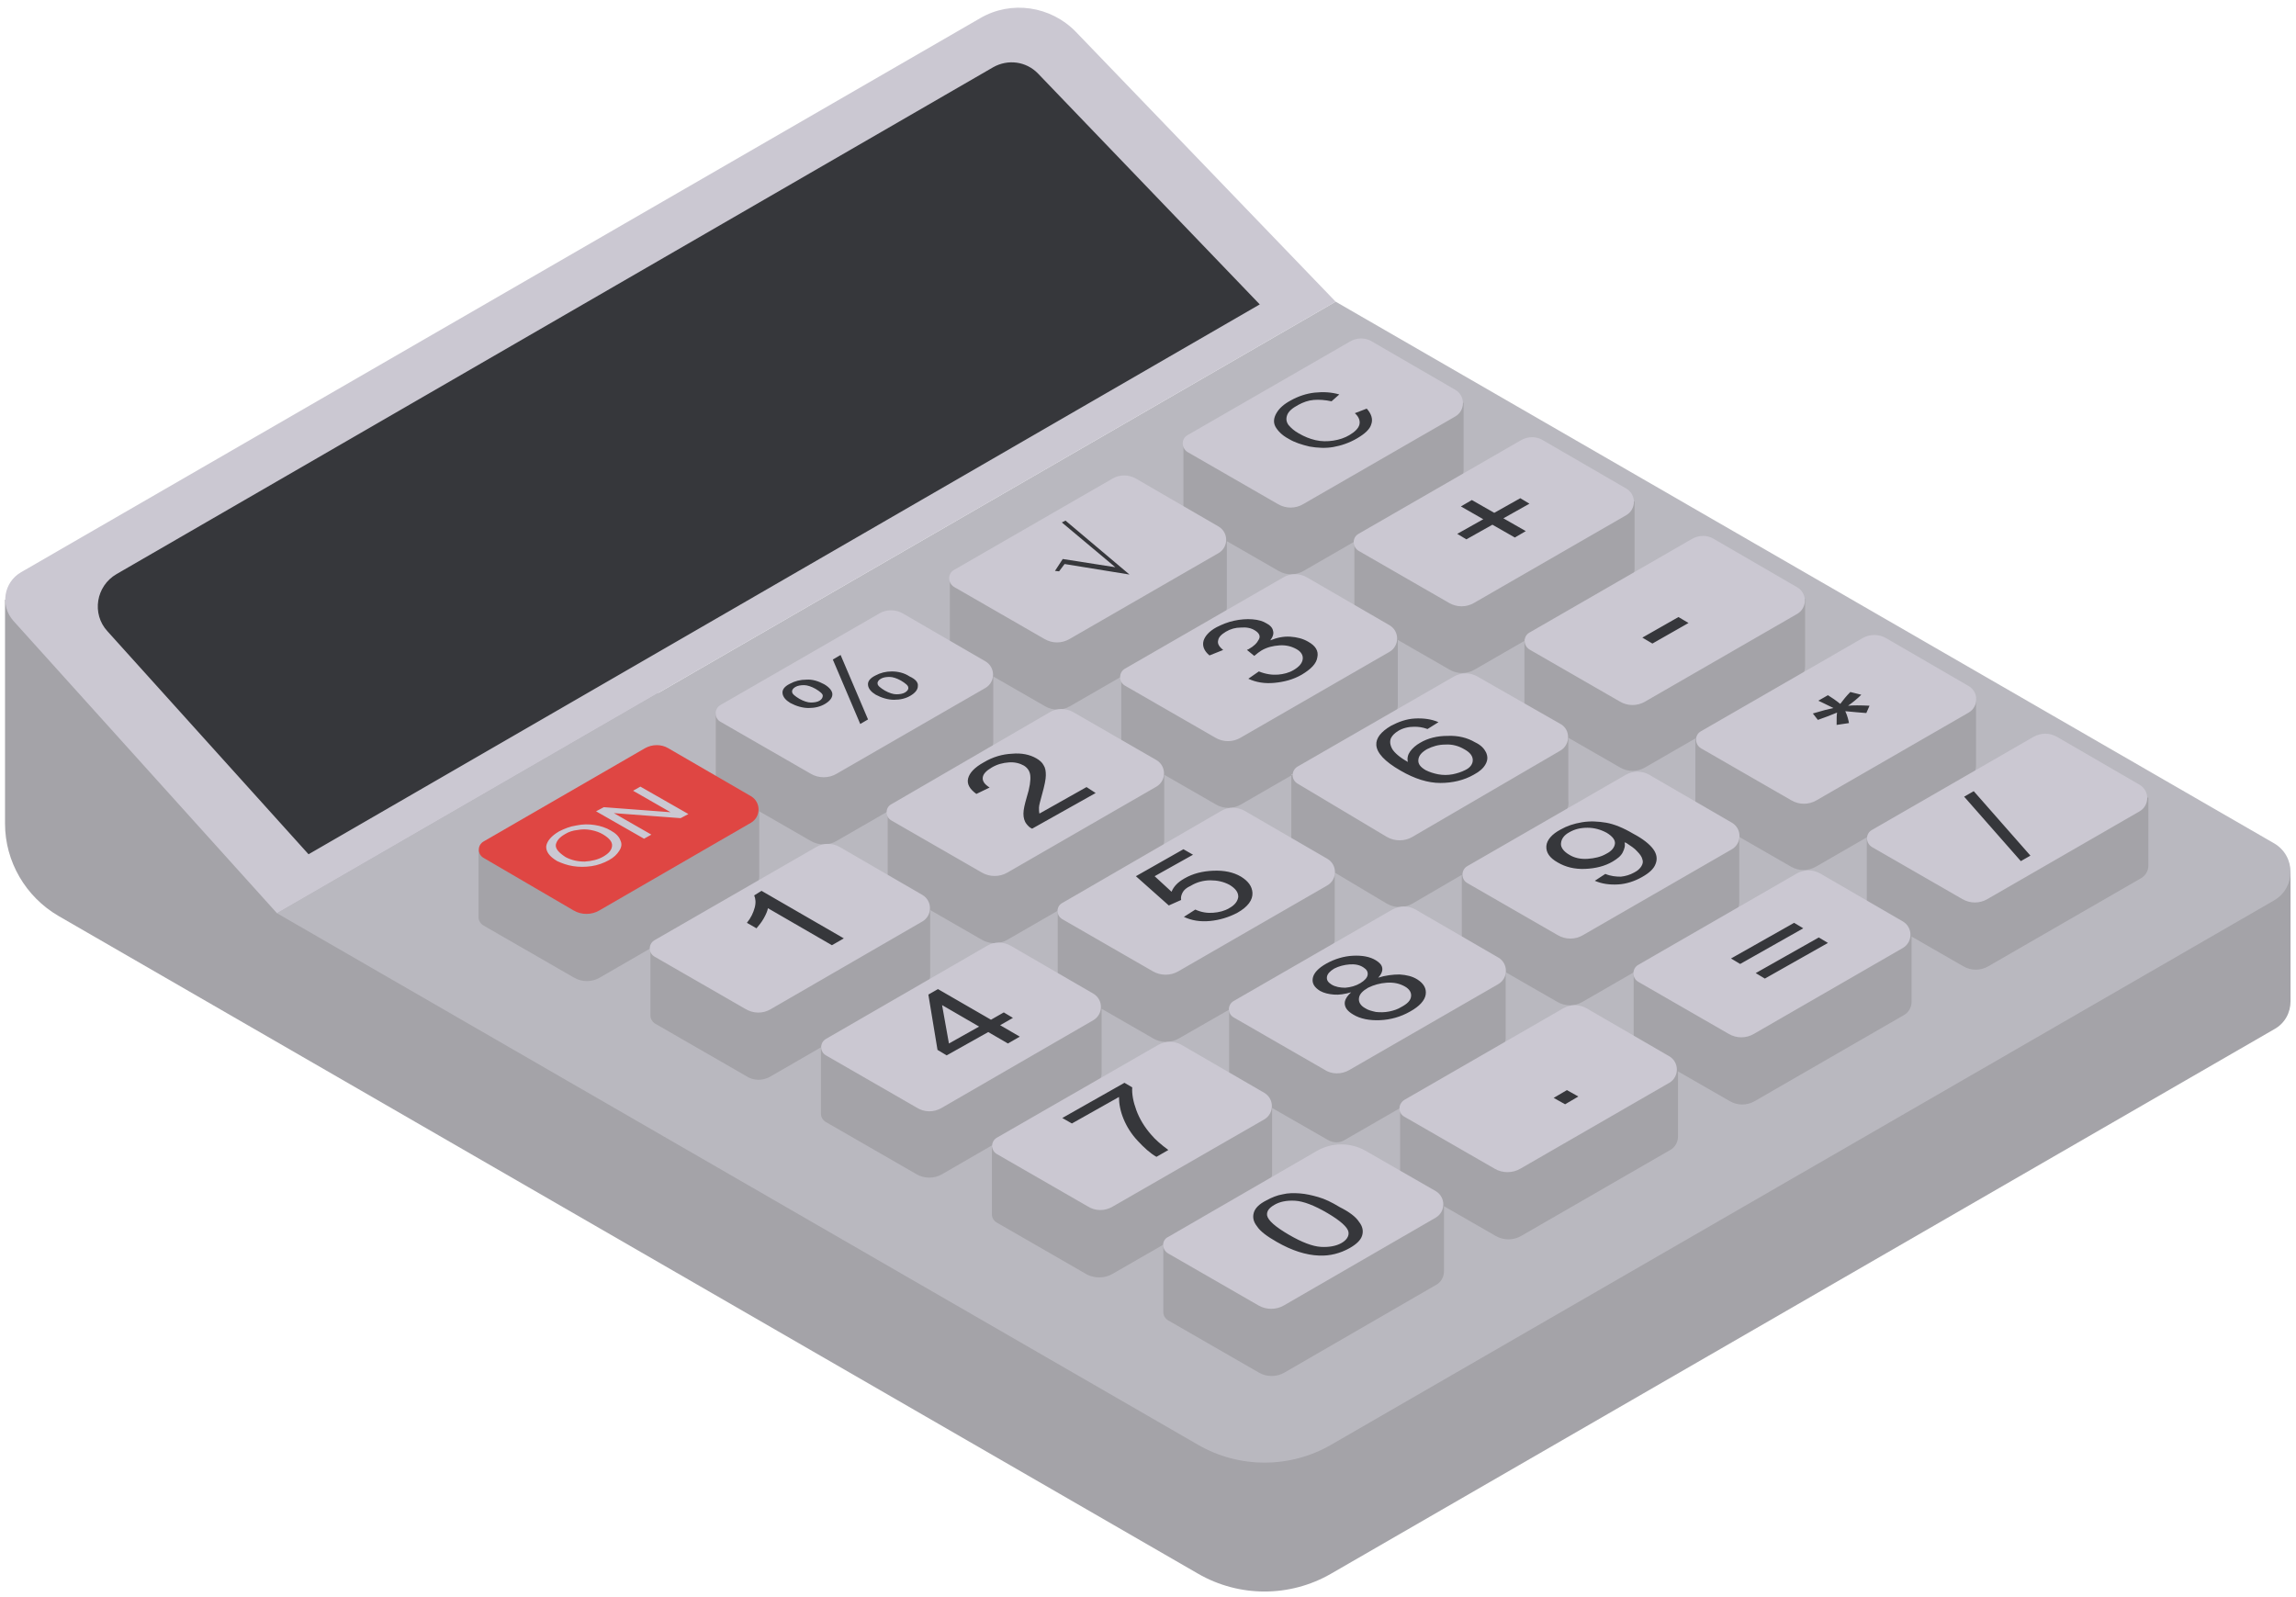 <?xml version="1.0" encoding="UTF-8"?><svg xmlns="http://www.w3.org/2000/svg" xmlns:xlink="http://www.w3.org/1999/xlink" height="349.5" preserveAspectRatio="xMidYMid meet" version="1.0" viewBox="-1.1 -1.7 502.3 349.5" width="502.3" zoomAndPan="magnify"><g id="change1_1"><path d="M500,189.2l0,28.2c0,2.4-1.2,4.8-3.6,6.1L290.1,342.6c-9,5.2-20.1,5.2-29.1,0L11.7,198.7 C4.5,194.5,0,186.8,0,178.5v-49l149.7,21.4l141.2-82.6l191.5,110l-10.3,18.4L500,189.2z" fill="#A4A3A8"/></g><g id="change2_1"><path d="M298.5,214.8l-30.8,4.3l21.5-12.4c1.1-0.6,1.6-1.7,1.7-2.8l0,0v-0.1c0,0,0-0.1,0-0.1v-14.5l11.4,6.8 c1.7,1,3.9,1,5.6,0l10.8-6.3v14.5c0,0.7,0.3,1.5,1,1.9l8,4.6l-17.3,2.4l-2-1.2c-1.6-0.9-3.5-0.9-5.1,0L298.5,214.8z M496.4,195.3 L290.1,314.4c-9,5.2-20.1,5.2-29.1,0L59.5,198.1L291.1,64.3l205.3,118.5C501.2,185.6,501.2,192.5,496.4,195.3z M130.1,212.2 l33.2-19.2c1.1-0.6,1.7-1.8,1.7-2.9l0,0v-14.3l11.3,6.5c1.7,1,3.9,1,5.6,0l32.6-18.8c1.1-0.6,1.7-1.8,1.7-2.9v-14.3l11.3,6.5 c1.7,1,3.8,1,5.5,0l32.6-18.8c1.1-0.6,1.7-1.8,1.7-2.9l0,0v-14.4l11.3,6.5c1.7,1,3.8,1,5.5,0l33.3-19.2c1.1-0.6,1.7-1.7,1.7-2.9l0,0 V86.4l-17.7,2.6l-2.1-1.2c-1.6-0.9-3.6-0.9-5.1,0l-5.2,3l-31.2,4.5V110l0,0c0,0.7,0.3,1.4,1.1,1.8l8,4.6l-17.3,2.4l-2.1-1.2 c-1.6-0.9-3.6-0.9-5.1,0l-5.1,2.9l-30.6,4.3v14.4c-0.1,0.8,0.2,1.7,1,2.1l8,4.6l-17.3,2.4l-2-1.2c-1.6-0.9-3.6-0.9-5.1,0l-5,2.9 l-30.8,4.3V169c0,0,0,0,0,0v0l0,0c0,0.7,0.4,1.4,1,1.8l8,4.6l-17.2,2.5l-2.2-1.2c-1.6-0.9-3.6-0.9-5.1,0l-5.3,3.1l-31.1,4.5v14.7h0 c0,0.7,0.4,1.4,1.1,1.8l19.8,11.4C126.2,213.2,128.4,213.2,130.1,212.2z M167.5,233.8l33.2-19.2c1.1-0.6,1.7-1.8,1.7-2.9l0,0v-14.3 l11.3,6.5c1.7,1,3.9,1,5.6,0l32.6-18.8c1.1-0.7,1.7-1.8,1.7-3l0,0l0-14.3l11.3,6.5c1.7,1,3.8,1,5.5,0l32.6-18.8 c1.1-0.6,1.7-1.8,1.7-2.9l0,0v-14.3l11.3,6.5c1.7,1,3.8,1,5.5,0l33.3-19.2c1.1-0.6,1.7-1.7,1.7-2.9l0,0v-0.1c0,0,0,0,0,0V108 l-17.7,2.6l-2.1-1.2c-1.6-0.9-3.6-0.9-5.1,0l-5.2,3l-31.2,4.5v14.7l0,0c0,0.7,0.3,1.4,1.1,1.8l8,4.6l-17.3,2.4l-2.1-1.2 c-1.6-0.9-3.6-0.9-5.1,0l-5,2.9l-30.6,4.3v14.4c-0.1,0.8,0.3,1.6,1,2l8,4.6l-17.2,2.4l-2.1-1.2c-1.6-0.9-3.6-0.9-5.1,0l-5.1,3 l-30.6,4.3v14.6c0,0,0,0,0,0.1v0l0,0c0,0.7,0.4,1.3,1,1.7l8,4.6l-17.2,2.5l-2.2-1.2c-1.6-0.9-3.6-0.9-5.1,0l-5.3,3.1l-31.1,4.5v14.7 h0c0,0.7,0.4,1.4,1.1,1.8l19.8,11.4C163.7,234.8,165.8,234.8,167.5,233.8z M242.3,277l33.2-19.1c1.1-0.6,1.7-1.8,1.7-2.9 c0,0,0,0,0,0v-14.3l12.2,7c1.2,0.7,2.6,0.7,3.7,0l33.5-19.3c1.1-0.6,1.6-1.7,1.7-2.8l0,0V211l11.3,6.5c1.7,1,3.8,1,5.5,0l32.6-18.8 c1.1-0.7,1.7-1.8,1.7-3v-14.3l11.3,6.5c1.7,1,3.8,1,5.5,0l33.3-19.2c1.1-0.6,1.7-1.7,1.7-2.9l0,0v-14.8l-17.7,2.6l-2.1-1.2 c-1.6-0.9-3.5-0.9-5.1,0l-5.3,3l-31.2,4.5v14.7l0,0c0,0.7,0.3,1.4,1.1,1.8l8,4.6l-17.3,2.4l-2-1.2c-1.6-0.9-3.5-0.9-5.1,0l-5,2.9 l-30.5,4.3l21.4-12.5c1.3-0.8,1.8-2.2,1.6-3.5v-13.7l11.3,6.5c1.7,1,3.8,1,5.5,0l33.3-19.2c1.1-0.6,1.7-1.7,1.7-2.9l0,0v-0.1 c0,0,0,0,0,0v-14.7l-17.7,2.6l-2.1-1.2c-1.6-0.9-3.5-0.9-5.1,0l-5.3,3l-31.2,4.5v14.7l0,0c0,0.7,0.3,1.4,1.1,1.8l8,4.6l-17.2,2.4 l-2.1-1.2c-1.6-0.9-3.5-0.9-5.1,0l-5,2.9l-30.7,4.3v14.7l0.3,0.1c0.1,0.6,0.4,1.2,1,1.5l7.9,4.7l-17.5,2.5l-1.9-1.1 c-1.6-0.9-3.6-0.9-5.1,0l-4.9,2.8l-30.9,4.4l0,14.7c0,0.7,0.4,1.4,1.1,1.8l8,4.6l-17.2,2.5l-2.2-1.2c-1.6-0.9-3.6-0.9-5.1,0 l-5.3,3.1l-31.1,4.5v14.7c0,0.7,0.4,1.4,1.1,1.8l19.8,11.4c1.7,1,3.9,1,5.6,0l33.2-19.2c1.1-0.6,1.7-1.8,1.7-2.9l0,0V219l11.3,6.5 c1.7,1,3.9,1,5.6,0l11-6.3v14.7l0,0c0,0.7,0.3,1.4,1,1.9l8,4.6l-17.2,2.5l-2.2-1.2c-1.6-0.9-3.5-0.9-5.1,0l-5.3,3.1l-31.1,4.5v14.7 c0,0.7,0.4,1.4,1.1,1.8l19.8,11.4C238.5,278,240.6,278,242.3,277z M468.7,172.8l-17.7,2.6l-2.1-1.2c-1.6-0.9-3.5-0.9-5.1,0l-5.3,3 l-31.2,4.5v14.7l0,0c0,0.7,0.3,1.4,1.1,1.8l8,4.6l-17.3,2.4l-2-1.2c-1.6-0.9-3.5-0.9-5.1,0l-5,2.9l-30.7,4.3v14.7 c0,0.7,0.4,1.4,1.1,1.8l8,4.6l-17.3,2.4l-2-1.2c-1.6-0.9-3.5-0.9-5.1,0l-5,2.9l-30.8,4.3v14.7c0,0.7,0.4,1.4,1.1,1.8l8,4.6 l-17.2,2.5l-2.2-1.2c-1.6-0.9-3.5-0.9-5.1,0l-5.3,3.1l-31.1,4.5v14.7c0,0.7,0.4,1.4,1.1,1.8l19.8,11.4c1.7,1,3.9,1,5.6,0l33.2-19.2 c1.1-0.6,1.7-1.8,1.7-2.9c0,0,0,0,0,0v-14.3l11.3,6.5c1.7,1,3.9,1,5.6,0l32.6-18.8c1.1-0.6,1.7-1.8,1.7-2.9v-14.3l11.3,6.5 c1.7,1,3.8,1,5.5,0l32.6-18.8c1.1-0.6,1.7-1.8,1.7-2.9v-14.3l11.3,6.5c1.7,1,3.8,1,5.5,0l33.3-19.2c1.1-0.6,1.7-1.7,1.7-2.8l0,0 V172.8z" fill="#B9B8BF"/></g><g id="change3_1"><path d="M104.7,182.4L140,162c1.6-0.9,3.6-0.9,5.1,0l18.1,10.5c2.2,1.3,2.2,4.5,0,5.8l-33.2,19.2c-1.7,1-3.9,1-5.6,0 L104.7,186C103.3,185.2,103.3,183.2,104.7,182.4z" fill="#DF4643"/></g><g id="change4_1"><path d="M1.8,134.1c-2.9-3.3-2.1-8.4,1.7-10.6L213.3,2.3c6.8-4,15.5-2.7,21,3l56.8,59L59.5,198.1L1.8,134.1z M254.4,272.5l19.8,11.4c1.7,1,3.9,1,5.6,0l33.2-19.2c2.2-1.3,2.2-4.5,0-5.8l-15.3-8.8c-3.3-1.9-7.4-1.9-10.7,0l-32.5,18.8 C253,269.6,253,271.6,254.4,272.5z M306.1,242.6l19.8,11.4c1.7,1,3.9,1,5.6,0l32.6-18.8c2.2-1.3,2.2-4.5,0-5.8L346,218.9 c-1.6-0.9-3.5-0.9-5.1,0l-34.7,20C304.7,239.8,304.7,241.8,306.1,242.6z M357.3,213.1l19.8,11.4c1.7,1,3.8,1,5.5,0l32.6-18.8 c2.2-1.3,2.2-4.5,0-5.8l-18.1-10.5c-1.6-0.9-3.5-0.9-5.1,0l-34.7,20C355.9,210.2,355.9,212.3,357.3,213.1z M242.3,262.3l33.2-19.1 c2.2-1.3,2.2-4.5,0-5.8l-18.1-10.5c-1.6-0.9-3.5-0.9-5.1,0L217,247.2c-1.4,0.8-1.4,2.8,0,3.6l19.8,11.4 C238.5,263.3,240.6,263.3,242.3,262.3z M294.1,232.4l32.6-18.8c2.2-1.3,2.2-4.5,0-5.8l-18.1-10.5c-1.6-0.9-3.5-0.9-5.1,0l-34.7,20 c-1.4,0.8-1.4,2.8,0,3.6l19.8,11.4C290.2,233.4,292.4,233.4,294.1,232.4z M319.9,191.5l19.8,11.4c1.7,1,3.8,1,5.5,0l32.6-18.8 c2.2-1.3,2.2-4.5,0-5.8l-18.1-10.5c-1.6-0.9-3.5-0.9-5.1,0l-34.7,20C318.5,188.6,318.5,190.7,319.9,191.5z M204.9,240.7l33.2-19.2 c2.2-1.3,2.2-4.5,0-5.8L220,205.2c-1.6-0.9-3.6-0.9-5.1,0l-35.3,20.4c-1.4,0.8-1.4,2.8,0,3.6l19.8,11.4 C201.1,241.7,203.2,241.7,204.9,240.7z M231.3,199.4l19.8,11.4c1.7,1,3.9,1,5.6,0l32.6-18.8c2.2-1.3,2.2-4.5,0-5.8l-18.1-10.5 c-1.6-0.9-3.6-0.9-5.1,0l-34.7,20.1C229.9,196.5,229.9,198.6,231.3,199.4z M282.7,169.7l19.6,11.7c1.7,1,3.9,1,5.6,0l32.4-18.9 c2.2-1.3,2.2-4.6,0-5.8l-18.2-10.4c-1.6-0.9-3.5-0.9-5.1,0L282.8,166C281.4,166.8,281.3,168.8,282.7,169.7z M167.5,219.1l33.2-19.2 c2.2-1.3,2.2-4.5,0-5.8l-18.1-10.5c-1.6-0.9-3.6-0.9-5.1,0L142.1,204c-1.4,0.8-1.4,2.8,0,3.6l19.8,11.4 C163.7,220.1,165.8,220.1,167.5,219.1z M193.9,177.8l19.8,11.4c1.7,1,3.9,1,5.6,0l32.6-18.8c2.2-1.3,2.2-4.5,0-5.8l-18.2-10.5 c-1.6-0.9-3.6-0.9-5.1,0l-34.6,20.1C192.5,174.9,192.5,177,193.9,177.8z M245,148.3l19.8,11.4c1.7,1,3.8,1,5.5,0l32.6-18.8 c2.2-1.3,2.2-4.5,0-5.8l-18.1-10.5c-1.6-0.9-3.6-0.9-5.1,0l-34.7,20C243.6,145.4,243.6,147.5,245,148.3z M156.5,156.2l19.8,11.4 c1.7,1,3.9,1,5.6,0l32.6-18.8c2.2-1.3,2.2-4.5,0-5.8l-18.1-10.5c-1.6-0.9-3.6-0.9-5.1,0l-34.7,20 C155.1,153.3,155.1,155.4,156.5,156.2z M207.6,126.7l19.8,11.4c1.7,1,3.8,1,5.5,0l32.6-18.8c2.2-1.3,2.2-4.5,0-5.8L247.4,103 c-1.6-0.9-3.6-0.9-5.1,0l-34.7,20C206.2,123.8,206.2,125.8,207.6,126.7z M294.1,73.1l-35.4,20.4c-1.4,0.8-1.4,2.8,0,3.7l19.8,11.4 c1.7,1,3.8,1,5.5,0l33.3-19.2c2.2-1.3,2.2-4.5,0-5.8l-18.1-10.5C297.7,72.1,295.7,72.1,294.1,73.1z M331.5,94.7l-35.4,20.4 c-1.4,0.8-1.4,2.8,0,3.7l19.8,11.4c1.7,1,3.8,1,5.5,0l33.3-19.2c2.2-1.3,2.2-4.5,0-5.8l-18.1-10.5C335.1,93.7,333.1,93.7,331.5,94.7 z M368.9,116.3l-35.4,20.4c-1.4,0.8-1.4,2.8,0,3.7l19.8,11.4c1.7,1,3.8,1,5.5,0l33.3-19.2c2.2-1.3,2.2-4.5,0-5.8l-18.1-10.5 C372.5,115.3,370.5,115.3,368.9,116.3z M406.4,137.9L371,158.3c-1.4,0.8-1.4,2.8,0,3.7l19.8,11.4c1.7,1,3.8,1,5.5,0l33.3-19.2 c2.2-1.3,2.2-4.5,0-5.8l-18.1-10.5C409.9,137,408,137,406.4,137.9z M443.8,159.5l-35.4,20.4c-1.4,0.8-1.4,2.8,0,3.7l19.8,11.4 c1.7,1,3.8,1,5.5,0l33.3-19.2c2.2-1.3,2.2-4.5,0-5.8l-18.1-10.5C447.3,158.6,445.4,158.6,443.8,159.5z M124.3,187.8 c1.3,0.2,2.6,0.2,4,0c1.4-0.2,2.7-0.7,3.8-1.3c1.1-0.6,1.8-1.3,2.3-2.1c0.5-0.8,0.6-1.5,0.2-2.3c-0.3-0.8-1-1.5-2.1-2.1 c-1-0.6-2.2-1-3.5-1.2c-1.3-0.2-2.6-0.2-4,0.1c-1.4,0.2-2.6,0.7-3.8,1.3c-1.7,1-2.6,2.1-2.8,3.2c-0.1,1.2,0.7,2.3,2.4,3.3 C121.9,187.2,123,187.6,124.3,187.8z M120.5,183.1c0.2-0.9,0.8-1.6,2-2.3c0.8-0.5,1.7-0.8,2.7-0.9c1-0.2,2-0.2,3,0 c1,0.2,1.9,0.5,2.7,1c1.3,0.8,2,1.6,1.9,2.5c-0.1,0.9-0.7,1.6-1.9,2.3c-1.2,0.7-2.6,1-4.1,1.1c-1.5,0-2.9-0.3-4.2-1 C121.1,184.8,120.4,184,120.5,183.1z M141.4,180.9l-8.2-4.7l14.6,1.1l1.7-0.9l-10.5-6l-1.6,0.9l8.2,4.7l-14.6-1.1l-1.7,0.9l10.5,6 L141.4,180.9z" fill="#CBC8D2"/></g><g id="change5_1"><path d="M330.3,115.9l-4.9-2.8l-5.7,3.2l-2-1.2l5.7-3.2l-4.9-2.8l2.4-1.4l4.9,2.8l5.7-3.2l2,1.2l-5.7,3.2l4.9,2.8 L330.3,115.9z M274.5,64.9L66.4,185.2l-44-48.8c-3.5-3.8-2.5-9.9,2-12.5L216.2,13c3.2-1.8,7.2-1.3,9.8,1.4L274.5,64.9z M296.2,265.6 c0.8,1,1,2,0.7,3s-1.2,1.9-2.8,2.8c-2,1.1-4.2,1.7-6.6,1.6c-2.9-0.1-6-1.1-9.3-3c-2.1-1.2-3.6-2.3-4.3-3.4c-0.8-1-1-2-0.7-3 c0.3-1,1.2-1.9,2.8-2.7c1.1-0.6,2.3-1.1,3.5-1.3c1.2-0.3,2.5-0.3,3.8-0.2c1.3,0.1,2.6,0.4,4,0.8c1.4,0.4,2.9,1.1,4.7,2.2 C294,263.4,295.5,264.5,296.2,265.6z M293.9,267.8c-0.2-1-1.7-2.4-4.6-4.1c-2.9-1.7-5.3-2.6-7.1-2.7c-1.8-0.1-3.3,0.2-4.5,0.9 c-1.2,0.7-1.7,1.4-1.6,2.3c0.2,1.1,1.8,2.5,4.7,4.2c2.9,1.7,5.3,2.6,7.1,2.7s3.3-0.2,4.4-0.8S294.1,268.8,293.9,267.8z M338.8,238.5 l2.5,1.4l2.9-1.7l-2.5-1.4L338.8,238.5z M391.4,200.2l-13.8,7.8l2,1.2l13.8-7.8L391.4,200.2z M383,211.2l2,1.2l13.8-7.8l-2-1.2 L383,211.2z M430.7,171.4l-2.1,1.2l12.4,14.1l2.1-1.2L430.7,171.4z M250.7,246.5c-1.4-1.6-2.5-3.4-3.2-5.3s-1-3.6-0.9-5l-1.7-1 l-13.6,7.7l2.1,1.2l10.3-5.8c0,1.5,0.3,3.1,1,4.8c0.7,1.7,1.7,3.3,3.1,4.8s2.7,2.7,4.1,3.5l2.6-1.5 C253,248.8,251.6,247.6,250.7,246.5z M310.8,215.9c-0.2,1.3-1.4,2.6-3.4,3.7c-2.1,1.2-4.3,1.8-6.6,1.9c-2.3,0.1-4.3-0.3-5.8-1.2 c-1.2-0.7-1.8-1.4-1.9-2.3c-0.1-0.8,0.4-1.7,1.4-2.6c-1.4,0.4-2.7,0.6-3.8,0.5c-1.1-0.1-2.1-0.3-3-0.8c-1.3-0.8-1.8-1.7-1.6-2.8 c0.2-1.1,1.2-2.2,3-3.2c1.8-1,3.8-1.6,5.8-1.7c2-0.1,3.7,0.2,5,1c0.8,0.5,1.3,1,1.4,1.7c0.1,0.6-0.2,1.4-0.9,2.1 c1.6-0.5,3.2-0.7,4.7-0.7c1.5,0.1,2.8,0.4,3.9,1.1C310.4,213.5,311,214.6,310.8,215.9z M296.5,213.4c1-0.6,1.5-1.2,1.6-1.8 c0.1-0.7-0.2-1.2-1-1.7c-0.8-0.5-1.8-0.7-3-0.6c-1.2,0.1-2.3,0.4-3.3,0.9c-1,0.6-1.5,1.2-1.6,1.8c-0.1,0.7,0.2,1.2,1,1.7 c0.8,0.5,1.9,0.7,3,0.7C294.4,214.3,295.5,214,296.5,213.4z M307.6,216.3c0.1-0.8-0.3-1.6-1.4-2.2c-1.1-0.6-2.3-0.9-3.9-0.8 c-1.5,0.1-2.9,0.5-4.1,1.1c-1.2,0.7-1.9,1.4-2,2.3c-0.1,0.8,0.3,1.6,1.4,2.2c0.6,0.4,1.4,0.6,2.3,0.8c0.9,0.1,1.9,0.1,2.9-0.1 c1-0.2,1.9-0.5,2.7-1C306.8,217.9,307.5,217.2,307.6,216.3z M360.6,184.1c0.8,1.1,0.9,2.2,0.5,3.2c-0.4,1.1-1.4,2-3,2.9 c-1.6,0.9-3.4,1.5-5.2,1.6c-1.8,0.1-3.5-0.1-5.1-0.8l2.3-1.5c1.2,0.5,2.3,0.6,3.4,0.6c1-0.1,2-0.4,2.9-0.9c0.8-0.4,1.3-0.9,1.6-1.4 c0.3-0.5,0.4-1,0.2-1.5c-0.1-0.5-0.5-1.1-1.1-1.7c-0.6-0.7-1.4-1.2-2.3-1.8c-0.1-0.1-0.2-0.1-0.5-0.2c0.2,0.7,0,1.4-0.4,2.2 s-1.2,1.4-2.2,2c-1.7,1-3.7,1.5-6,1.6c-2.3,0.1-4.3-0.4-6-1.4c-1.8-1-2.6-2.2-2.5-3.6c0.1-1.3,1.2-2.6,3.1-3.6 c1.4-0.8,2.9-1.3,4.7-1.6c1.8-0.3,3.5-0.2,5.3,0.1c1.7,0.3,3.7,1.1,5.9,2.4C358.3,181.8,359.8,183,360.6,184.1z M352.2,182.9 c0.1-0.8-0.5-1.6-1.8-2.4c-1.3-0.7-2.7-1.1-4.2-1.1c-1.5,0-2.8,0.3-4,1c-1.1,0.6-1.7,1.4-1.8,2.4c-0.1,0.9,0.6,1.8,1.8,2.5 c1.1,0.7,2.5,1,4,0.9s2.9-0.4,4.1-1.1C351.5,184.5,352.1,183.7,352.2,182.9z M403.2,152.7c1-0.7,2-1.5,2.9-2.4l-2.4-0.6 c-0.9,0.9-1.6,1.8-2.2,2.6c-1-0.8-1.9-1.4-2.7-1.9l-2.1,1.2c0.6,0.3,1.7,0.8,3.3,1.6c-1,0.2-2.5,0.6-4.5,1.2l1.1,1.4 c1.4-0.5,2.8-1,4.2-1.6c-0.1,0.5-0.1,1.4-0.1,2.7l2.7-0.4c-0.1-0.6-0.3-1.5-0.8-2.6c1.9,0.2,3.4,0.3,4.6,0.4l0.7-1.6 C405.8,152.6,404.3,152.6,403.2,152.7z M217.7,222.6l4.3,2.5l-2.6,1.5l-4.3-2.5l-9.1,5.1l-2-1.2l-2-12.1l2.1-1.2l11.6,6.7l2.8-1.6 l2,1.2L217.7,222.6z M213.1,222.9l-8.1-4.7l1.5,8.4L213.1,222.9z M270.4,190.1c-1.7-1-3.7-1.4-6.1-1.3c-2.3,0.1-4.4,0.6-6.3,1.7 c-1.4,0.8-2.3,1.7-2.8,2.9l-3.7-3.4l8.4-4.7l-2.1-1.2l-10.4,5.9l7.2,6.4l2.7-1.2c-0.1-0.5,0-1,0.3-1.6s0.9-1.1,1.8-1.5 c1.3-0.8,2.8-1.2,4.3-1.2c1.5,0,2.9,0.3,4.2,1c1.3,0.8,1.9,1.6,1.9,2.6c-0.1,0.9-0.7,1.8-2,2.5c-1,0.6-2.2,0.9-3.5,1 c-1.3,0.1-2.6-0.1-3.9-0.7l-2.5,1.6c1.7,0.8,3.6,1.1,5.7,0.9c2.1-0.2,4.1-0.8,6-1.8c2.3-1.3,3.4-2.8,3.3-4.4 C272.8,192.2,272,191.1,270.4,190.1z M324,162.9c0.4,0.9,0.4,1.7-0.1,2.6c-0.5,0.9-1.3,1.6-2.6,2.3c-2.1,1.2-4.6,1.8-7.3,1.8 c-2.7,0-5.6-0.9-8.7-2.7c-3.5-2-5.2-3.9-5.3-5.6c-0.1-1.5,1-2.9,3.2-4.2c1.7-0.9,3.4-1.5,5.2-1.6s3.6,0.1,5.2,0.8l-2.4,1.5 c-1.1-0.4-2-0.5-2.9-0.5c-1.3,0-2.5,0.3-3.5,0.9c-0.8,0.5-1.3,1-1.6,1.6c-0.3,0.7-0.2,1.5,0.3,2.4c0.5,0.8,1.6,1.8,3.4,2.8 c-0.2-0.8,0-1.6,0.5-2.3c0.5-0.7,1.3-1.4,2.2-1.9c1.7-1,3.7-1.5,6-1.5c2.3-0.1,4.3,0.4,6,1.4C322.9,161.3,323.6,162.1,324,162.9z M321.1,164.6c0-0.9-0.6-1.7-1.9-2.4c-1.2-0.7-2.6-1.1-4.1-1c-1.5,0-2.8,0.4-4,1c-1.2,0.7-1.8,1.4-1.9,2.3c-0.1,0.9,0.4,1.6,1.6,2.3 c0.8,0.4,1.7,0.7,2.7,0.9c1.1,0.2,2.1,0.2,3.2,0c1-0.2,1.9-0.5,2.7-0.9C320.5,166.3,321.1,165.5,321.1,164.6z M358.2,137.8l2.2,1.3 l7.9-4.5l-2.2-1.3L358.2,137.8z M179.2,148c1.2,0.7,1.8,1.5,1.8,2.2c0,0.8-0.6,1.5-1.6,2.1c-1,0.6-2.2,0.9-3.6,0.9 c-1.3,0-2.7-0.4-4-1.1c-1-0.6-1.6-1.3-1.7-2.1c-0.1-0.8,0.4-1.5,1.6-2.1c1.1-0.6,2.3-0.9,3.6-0.9C176.6,146.9,177.9,147.3,179.2,148 z M178.9,150.5c0-0.4-0.6-0.9-1.6-1.5c-0.9-0.5-1.8-0.8-2.5-0.8c-0.7,0-1.4,0.1-1.9,0.4c-0.5,0.3-0.8,0.7-0.7,1.1 c0,0.4,0.6,0.9,1.6,1.5c0.9,0.5,1.8,0.8,2.5,0.8c0.7,0,1.4-0.1,1.9-0.4C178.7,151.3,178.9,150.9,178.9,150.5z M199.7,148.4 c0,0.8-0.6,1.5-1.6,2.1c-1,0.6-2.2,0.9-3.6,0.9c-1.3,0-2.7-0.4-4-1.1c-1-0.6-1.6-1.3-1.7-2.1c-0.1-0.8,0.4-1.5,1.6-2.1 c1.1-0.6,2.3-0.9,3.6-0.9s2.7,0.3,3.9,1.1C199.2,146.9,199.8,147.6,199.7,148.4z M197.6,148.7c0-0.4-0.6-0.9-1.6-1.5 c-0.9-0.5-1.8-0.8-2.5-0.8c-0.7,0-1.4,0.1-1.9,0.4c-0.5,0.3-0.8,0.7-0.7,1.1c0,0.4,0.6,0.9,1.6,1.5c0.9,0.5,1.8,0.8,2.5,0.8 c0.7,0,1.4-0.1,1.9-0.4C197.4,149.5,197.7,149.1,197.6,148.7z M181.1,142.6l6,14.1l1.7-1l-6-14.1L181.1,142.6z M229.7,123.2l0.9,0.1 l1.2-1.6l14.2,2.3l-14-11.8l-0.8,0.4l11.7,9.8l-11.5-1.8L229.7,123.2z M280.8,94.3c1.3,0.8,2.9,1.3,4.6,1.7c1.7,0.3,3.5,0.4,5.2,0.1 c1.7-0.3,3.5-0.9,5.2-1.9c1.7-1,2.8-2,3.1-3.1c0.4-1.1,0-2.3-1-3.4l-2.6,1c0.9,0.8,1.2,1.7,1,2.5c-0.2,0.8-1,1.6-2.2,2.3 c-1,0.6-2.2,1-3.5,1.2c-1.3,0.2-2.6,0.2-3.9-0.1c-1.3-0.3-2.5-0.8-3.7-1.5c-0.9-0.5-1.6-1.1-2.2-1.8c-0.5-0.7-0.6-1.4-0.3-2.2 c0.3-0.8,1.1-1.5,2.4-2.2c1.1-0.6,2.2-1,3.4-1.1c1.2-0.1,2.5,0,3.9,0.3l1.7-1.5c-1.7-0.5-3.5-0.6-5.4-0.4c-1.8,0.2-3.6,0.8-5.2,1.7 c-1.5,0.8-2.5,1.7-3.1,2.7c-0.6,1-0.8,2-0.3,3C278.4,92.5,279.3,93.5,280.8,94.3z M163.9,194.2c0.3,0.7,0.4,1.6,0.1,2.7 s-0.8,2.2-1.7,3.3l2.1,1.2c0.5-0.6,1.1-1.3,1.6-2.2c0.5-0.9,0.8-1.6,0.9-2.2l14,8.1l2.6-1.5l-18-10.4L163.9,194.2z M236.6,170.5 l-10.3,5.8c-0.1-0.4-0.1-0.8-0.1-1.3c0-0.5,0.3-1.5,0.7-3c0.5-1.8,0.8-3.2,0.8-4.1c0-0.9-0.1-1.6-0.5-2.2c-0.3-0.6-0.9-1.1-1.6-1.5 c-1.4-0.8-3.2-1.2-5.3-1c-2.1,0.1-4.2,0.7-6.2,1.9c-2,1.1-3.1,2.3-3.4,3.5c-0.3,1.2,0.3,2.3,1.8,3.4l2.9-1.4 c-1.1-0.7-1.6-1.4-1.5-2.2c0.1-0.8,0.8-1.5,2-2.2c1.2-0.7,2.4-1,3.7-1.1c1.3-0.1,2.4,0.2,3.3,0.7c0.8,0.5,1.3,1.2,1.4,2.2 c0.1,1-0.1,2.6-0.8,4.8c-0.4,1.4-0.7,2.6-0.7,3.5c0,0.9,0.2,1.7,0.7,2.3c0.3,0.4,0.7,0.8,1.2,1l13.9-7.8L236.6,170.5z M268.9,134.1 c-1.4,0.3-2.6,0.8-3.8,1.4c-1.7,0.9-2.6,2-2.9,3c-0.3,1.1,0.1,2.2,1.3,3.2l3-1.2c-0.9-0.7-1.3-1.4-1.1-2.1c0.1-0.7,0.7-1.3,1.7-1.9 c1-0.6,2.1-0.9,3.3-0.9c1.2-0.1,2.2,0.1,3,0.6c1,0.6,1.3,1.3,0.9,2c-0.4,0.8-1.1,1.5-2.2,2.1c-0.1,0.1-0.3,0.1-0.4,0.2l1.6,1.3 c0.6-0.5,1.1-0.9,1.6-1.2c1.2-0.7,2.5-1,3.9-1.1c1.4-0.1,2.6,0.2,3.7,0.8c1.1,0.6,1.5,1.4,1.4,2.2c-0.1,0.9-0.8,1.7-2,2.4 c-1,0.6-2.2,0.9-3.4,1c-1.3,0.1-2.7-0.1-4.2-0.7l-2.3,1.6c1.7,0.8,3.6,1.1,5.7,0.9s4.1-0.7,6-1.8c2-1.2,3.2-2.4,3.4-3.8 c0.3-1.4-0.4-2.5-2-3.4c-1.2-0.7-2.5-1-3.9-1.1c-1.5-0.1-2.9,0.2-4.4,0.8c0.6-0.8,0.8-1.5,0.6-2.1c-0.1-0.6-0.6-1.2-1.4-1.6 c-0.8-0.5-1.8-0.8-3.1-0.9C271.6,133.7,270.3,133.8,268.9,134.1z" fill="#36373B"/></g></svg>